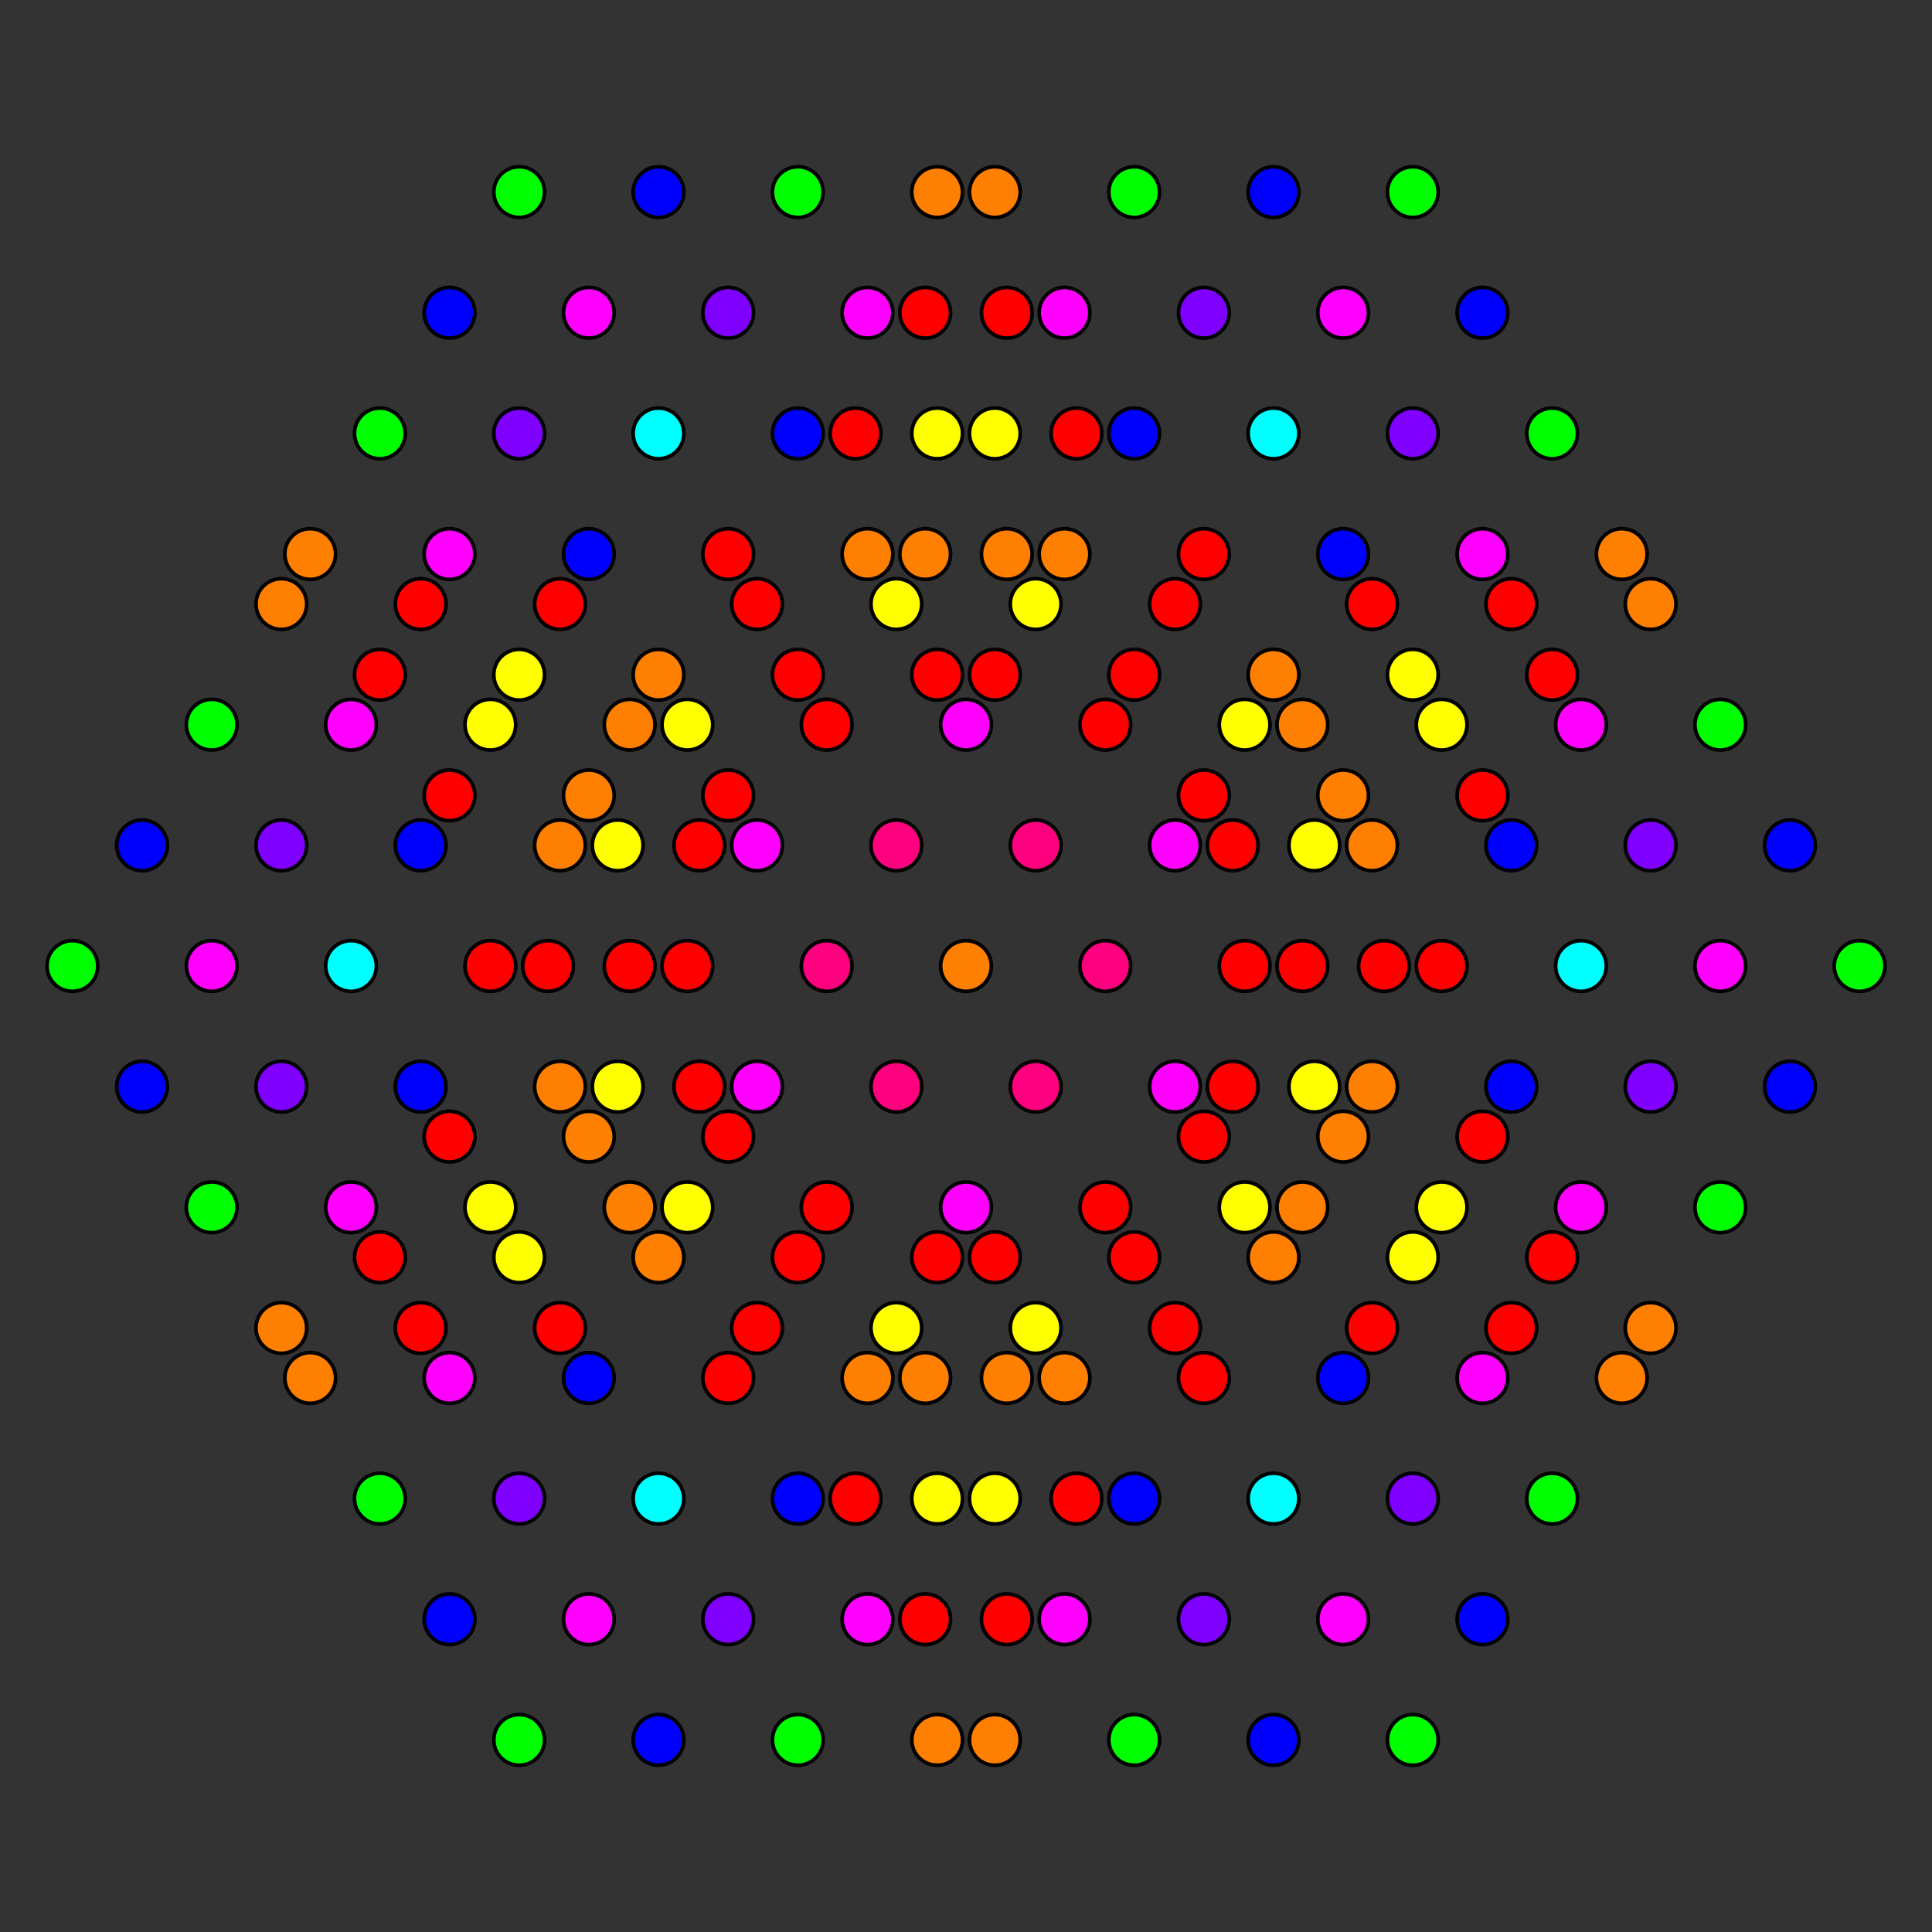 <?xml version="1.0" encoding="UTF-8" standalone="no"?>
<svg
xmlns="http://www.w3.org/2000/svg"
version="1.0"
width="1600" height="1600"
id="8-cube_t0237_B3.svg">
<rect width="100%" height="100%" fill="#333333" stroke="none"/>
<g style="stroke:#000000;stroke-width:6.0;stroke-opacity:0.50;">
</g>
<g style="stroke:#000000;stroke-width:3.0;fill:#ff0000">
<circle cx="1251.614" cy="500.239" r="21.0"/>
<circle cx="348.386" cy="1099.761" r="21.0"/>
<circle cx="766.207" cy="1340.990" r="21.0"/>
<circle cx="833.793" cy="259.010" r="21.0"/>
<circle cx="1136.236" cy="500.239" r="21.0"/>
<circle cx="708.518" cy="1241.069" r="21.0"/>
<circle cx="973.067" cy="500.239" r="21.0"/>
<circle cx="626.933" cy="1099.761" r="21.0"/>
<circle cx="891.482" cy="358.931" r="21.0"/>
<circle cx="463.764" cy="1099.761" r="21.0"/>
<circle cx="314.592" cy="1041.229" r="21.0"/>
<circle cx="1285.408" cy="558.771" r="21.0"/>
<circle cx="833.793" cy="1340.990" r="21.0"/>
<circle cx="766.207" cy="259.010" r="21.0"/>
<circle cx="1020.858" cy="700.080" r="21.0"/>
<circle cx="823.896" cy="1041.229" r="21.0"/>
<circle cx="660.726" cy="1041.229" r="21.0"/>
<circle cx="939.274" cy="558.771" r="21.0"/>
<circle cx="776.104" cy="558.771" r="21.0"/>
<circle cx="579.142" cy="899.920" r="21.0"/>
<circle cx="1285.408" cy="1041.229" r="21.0"/>
<circle cx="314.592" cy="558.771" r="21.0"/>
<circle cx="1227.719" cy="941.309" r="21.0"/>
<circle cx="453.866" cy="800.000" r="21.0"/>
<circle cx="372.281" cy="941.309" r="21.0"/>
<circle cx="1227.719" cy="658.691" r="21.0"/>
<circle cx="1146.134" cy="800.000" r="21.0"/>
<circle cx="372.281" cy="658.691" r="21.0"/>
<circle cx="1251.614" cy="1099.761" r="21.0"/>
<circle cx="348.386" cy="500.239" r="21.0"/>
<circle cx="1078.547" cy="800.000" r="21.0"/>
<circle cx="996.963" cy="941.309" r="21.0"/>
<circle cx="603.037" cy="941.309" r="21.0"/>
<circle cx="996.963" cy="658.691" r="21.0"/>
<circle cx="603.037" cy="658.691" r="21.0"/>
<circle cx="521.453" cy="800.000" r="21.0"/>
<circle cx="1136.236" cy="1099.761" r="21.0"/>
<circle cx="973.067" cy="1099.761" r="21.0"/>
<circle cx="891.482" cy="1241.069" r="21.0"/>
<circle cx="708.518" cy="358.931" r="21.0"/>
<circle cx="626.933" cy="500.239" r="21.0"/>
<circle cx="463.764" cy="500.239" r="21.0"/>
<circle cx="1020.858" cy="899.920" r="21.0"/>
<circle cx="939.274" cy="1041.229" r="21.0"/>
<circle cx="776.104" cy="1041.229" r="21.0"/>
<circle cx="823.896" cy="558.771" r="21.0"/>
<circle cx="660.726" cy="558.771" r="21.0"/>
<circle cx="579.142" cy="700.080" r="21.0"/>
</g>
<g style="stroke:#000000;stroke-width:3.0;fill:#ff7f00">
<circle cx="1366.992" cy="500.239" r="21.0"/>
<circle cx="233.008" cy="1099.761" r="21.0"/>
<circle cx="823.896" cy="1440.910" r="21.0"/>
<circle cx="776.104" cy="159.090" r="21.0"/>
<circle cx="256.903" cy="1141.149" r="21.0"/>
<circle cx="1343.097" cy="458.851" r="21.0"/>
<circle cx="881.585" cy="1141.149" r="21.0"/>
<circle cx="718.415" cy="458.851" r="21.0"/>
<circle cx="776.104" cy="1440.910" r="21.0"/>
<circle cx="823.896" cy="159.090" r="21.0"/>
<circle cx="1136.236" cy="700.080" r="21.0"/>
<circle cx="463.764" cy="899.920" r="21.0"/>
<circle cx="1078.547" cy="600.159" r="21.0"/>
<circle cx="766.207" cy="1141.149" r="21.0"/>
<circle cx="833.793" cy="458.851" r="21.0"/>
<circle cx="521.453" cy="999.841" r="21.0"/>
<circle cx="1054.652" cy="1041.229" r="21.0"/>
<circle cx="545.348" cy="558.771" r="21.0"/>
<circle cx="1136.236" cy="899.920" r="21.0"/>
<circle cx="463.764" cy="700.080" r="21.0"/>
<circle cx="1343.097" cy="1141.149" r="21.0"/>
<circle cx="256.903" cy="458.851" r="21.0"/>
<circle cx="1366.992" cy="1099.761" r="21.0"/>
<circle cx="233.008" cy="500.239" r="21.0"/>
<circle cx="545.348" cy="1041.229" r="21.0"/>
<circle cx="1054.652" cy="558.771" r="21.0"/>
<circle cx="1112.341" cy="941.309" r="21.0"/>
<circle cx="487.659" cy="941.309" r="21.0"/>
<circle cx="1112.341" cy="658.691" r="21.0"/>
<circle cx="487.659" cy="658.691" r="21.0"/>
<circle cx="718.415" cy="1141.149" r="21.0"/>
<circle cx="881.585" cy="458.851" r="21.0"/>
<circle cx="1078.547" cy="999.841" r="21.0"/>
<circle cx="833.793" cy="1141.149" r="21.0"/>
<circle cx="766.207" cy="458.851" r="21.0"/>
<circle cx="521.453" cy="600.159" r="21.0"/>
</g>
<g style="stroke:#000000;stroke-width:3.0;fill:#ffff00">
<circle cx="742.311" cy="500.239" r="21.0"/>
<circle cx="857.689" cy="1099.761" r="21.0"/>
<circle cx="823.896" cy="1241.069" r="21.0"/>
<circle cx="857.689" cy="500.239" r="21.0"/>
<circle cx="742.311" cy="1099.761" r="21.0"/>
<circle cx="776.104" cy="358.931" r="21.0"/>
<circle cx="1088.445" cy="700.080" r="21.0"/>
<circle cx="511.555" cy="899.920" r="21.0"/>
<circle cx="1193.925" cy="600.159" r="21.0"/>
<circle cx="1030.756" cy="600.159" r="21.0"/>
<circle cx="569.244" cy="999.841" r="21.0"/>
<circle cx="406.075" cy="999.841" r="21.0"/>
<circle cx="569.244" cy="600.159" r="21.0"/>
<circle cx="1030.756" cy="999.841" r="21.0"/>
<circle cx="1088.445" cy="899.920" r="21.0"/>
<circle cx="511.555" cy="700.080" r="21.0"/>
<circle cx="1170.030" cy="1041.229" r="21.0"/>
<circle cx="429.970" cy="558.771" r="21.0"/>
<circle cx="429.970" cy="1041.229" r="21.0"/>
<circle cx="1170.030" cy="558.771" r="21.0"/>
<circle cx="1193.925" cy="999.841" r="21.0"/>
<circle cx="406.075" cy="600.159" r="21.0"/>
<circle cx="776.104" cy="1241.069" r="21.0"/>
<circle cx="823.896" cy="358.931" r="21.0"/>
</g>
<g style="stroke:#000000;stroke-width:3.0;fill:#00ff00">
<circle cx="429.970" cy="1440.910" r="21.0"/>
<circle cx="1170.030" cy="159.090" r="21.0"/>
<circle cx="1424.681" cy="600.159" r="21.0"/>
<circle cx="175.319" cy="999.841" r="21.0"/>
<circle cx="314.592" cy="1241.069" r="21.0"/>
<circle cx="1285.408" cy="358.931" r="21.0"/>
<circle cx="939.274" cy="1440.910" r="21.0"/>
<circle cx="660.726" cy="159.090" r="21.0"/>
<circle cx="660.726" cy="1440.910" r="21.0"/>
<circle cx="939.274" cy="159.090" r="21.0"/>
<circle cx="1540.059" cy="800.000" r="21.0"/>
<circle cx="59.941" cy="800.000" r="21.0"/>
<circle cx="1170.030" cy="1440.910" r="21.0"/>
<circle cx="429.970" cy="159.090" r="21.0"/>
<circle cx="1285.408" cy="1241.069" r="21.0"/>
<circle cx="314.592" cy="358.931" r="21.0"/>
<circle cx="1424.681" cy="999.841" r="21.0"/>
<circle cx="175.319" cy="600.159" r="21.0"/>
</g>
<g style="stroke:#000000;stroke-width:3.0;fill:#00ffff">
<circle cx="545.348" cy="1241.069" r="21.0"/>
<circle cx="1054.652" cy="358.931" r="21.0"/>
<circle cx="1054.652" cy="1241.069" r="21.0"/>
<circle cx="545.348" cy="358.931" r="21.0"/>
<circle cx="1309.303" cy="800.000" r="21.0"/>
<circle cx="290.697" cy="800.000" r="21.0"/>
</g>
<g style="stroke:#000000;stroke-width:3.0;fill:#0000ff">
<circle cx="1482.370" cy="700.080" r="21.0"/>
<circle cx="1054.652" cy="1440.910" r="21.0"/>
<circle cx="545.348" cy="159.090" r="21.0"/>
<circle cx="117.630" cy="899.920" r="21.0"/>
<circle cx="372.281" cy="1340.990" r="21.0"/>
<circle cx="1227.719" cy="259.010" r="21.0"/>
<circle cx="939.274" cy="1241.069" r="21.0"/>
<circle cx="660.726" cy="358.931" r="21.0"/>
<circle cx="545.348" cy="1440.910" r="21.0"/>
<circle cx="1054.652" cy="159.090" r="21.0"/>
<circle cx="1251.614" cy="700.080" r="21.0"/>
<circle cx="348.386" cy="899.920" r="21.0"/>
<circle cx="1227.719" cy="1340.990" r="21.0"/>
<circle cx="372.281" cy="259.010" r="21.0"/>
<circle cx="1112.341" cy="1141.149" r="21.0"/>
<circle cx="487.659" cy="458.851" r="21.0"/>
<circle cx="1482.370" cy="899.920" r="21.0"/>
<circle cx="117.630" cy="700.080" r="21.0"/>
<circle cx="487.659" cy="1141.149" r="21.0"/>
<circle cx="1112.341" cy="458.851" r="21.0"/>
<circle cx="1251.614" cy="899.920" r="21.0"/>
<circle cx="348.386" cy="700.080" r="21.0"/>
<circle cx="660.726" cy="1241.069" r="21.0"/>
<circle cx="939.274" cy="358.931" r="21.0"/>
</g>
<g style="stroke:#000000;stroke-width:3.0;fill:#7f00ff">
<circle cx="996.963" cy="1340.990" r="21.0"/>
<circle cx="603.037" cy="259.010" r="21.0"/>
<circle cx="1366.992" cy="700.080" r="21.0"/>
<circle cx="233.008" cy="899.920" r="21.0"/>
<circle cx="429.970" cy="1241.069" r="21.0"/>
<circle cx="1170.030" cy="358.931" r="21.0"/>
<circle cx="603.037" cy="1340.990" r="21.0"/>
<circle cx="996.963" cy="259.010" r="21.0"/>
<circle cx="1170.030" cy="1241.069" r="21.0"/>
<circle cx="429.970" cy="358.931" r="21.0"/>
<circle cx="1366.992" cy="899.920" r="21.0"/>
<circle cx="233.008" cy="700.080" r="21.0"/>
</g>
<g style="stroke:#000000;stroke-width:3.0;fill:#ff00ff">
<circle cx="800.000" cy="600.159" r="21.0"/>
<circle cx="800.000" cy="999.841" r="21.0"/>
<circle cx="973.067" cy="700.080" r="21.0"/>
<circle cx="626.933" cy="899.920" r="21.0"/>
<circle cx="626.933" cy="700.080" r="21.0"/>
<circle cx="973.067" cy="899.920" r="21.0"/>
<circle cx="1424.681" cy="800.000" r="21.0"/>
<circle cx="1112.341" cy="1340.990" r="21.0"/>
<circle cx="487.659" cy="1340.990" r="21.0"/>
<circle cx="1112.341" cy="259.010" r="21.0"/>
<circle cx="487.659" cy="259.010" r="21.0"/>
<circle cx="175.319" cy="800.000" r="21.0"/>
<circle cx="1309.303" cy="600.159" r="21.0"/>
<circle cx="372.281" cy="1141.149" r="21.0"/>
<circle cx="1227.719" cy="458.851" r="21.0"/>
<circle cx="290.697" cy="999.841" r="21.0"/>
<circle cx="881.585" cy="1340.990" r="21.0"/>
<circle cx="718.415" cy="1340.990" r="21.0"/>
<circle cx="881.585" cy="259.010" r="21.0"/>
<circle cx="718.415" cy="259.010" r="21.0"/>
<circle cx="1309.303" cy="999.841" r="21.0"/>
<circle cx="1227.719" cy="1141.149" r="21.0"/>
<circle cx="372.281" cy="458.851" r="21.0"/>
<circle cx="290.697" cy="600.159" r="21.0"/>
</g>
<g style="stroke:#000000;stroke-width:3.0;fill:#ff007f">
<circle cx="857.689" cy="700.080" r="21.0"/>
<circle cx="742.311" cy="899.920" r="21.0"/>
<circle cx="684.622" cy="800.000" r="21.0"/>
<circle cx="915.378" cy="800.000" r="21.0"/>
<circle cx="857.689" cy="899.920" r="21.0"/>
<circle cx="742.311" cy="700.080" r="21.0"/>
</g>
<g style="stroke:#000000;stroke-width:3.0;fill:#ff0000">
<circle cx="996.963" cy="1141.149" r="21.0"/>
<circle cx="684.622" cy="600.159" r="21.0"/>
<circle cx="915.378" cy="999.841" r="21.0"/>
<circle cx="603.037" cy="458.851" r="21.0"/>
<circle cx="1193.925" cy="800.000" r="21.0"/>
<circle cx="1030.756" cy="800.000" r="21.0"/>
<circle cx="569.244" cy="800.000" r="21.0"/>
<circle cx="406.075" cy="800.000" r="21.0"/>
<circle cx="915.378" cy="600.159" r="21.0"/>
<circle cx="603.037" cy="1141.149" r="21.0"/>
<circle cx="996.963" cy="458.851" r="21.0"/>
<circle cx="684.622" cy="999.841" r="21.0"/>
</g>
<g style="stroke:#000000;stroke-width:3.0;fill:#ff7f00">
<circle cx="800.000" cy="800.000" r="21.0"/>
</g>
</svg>
